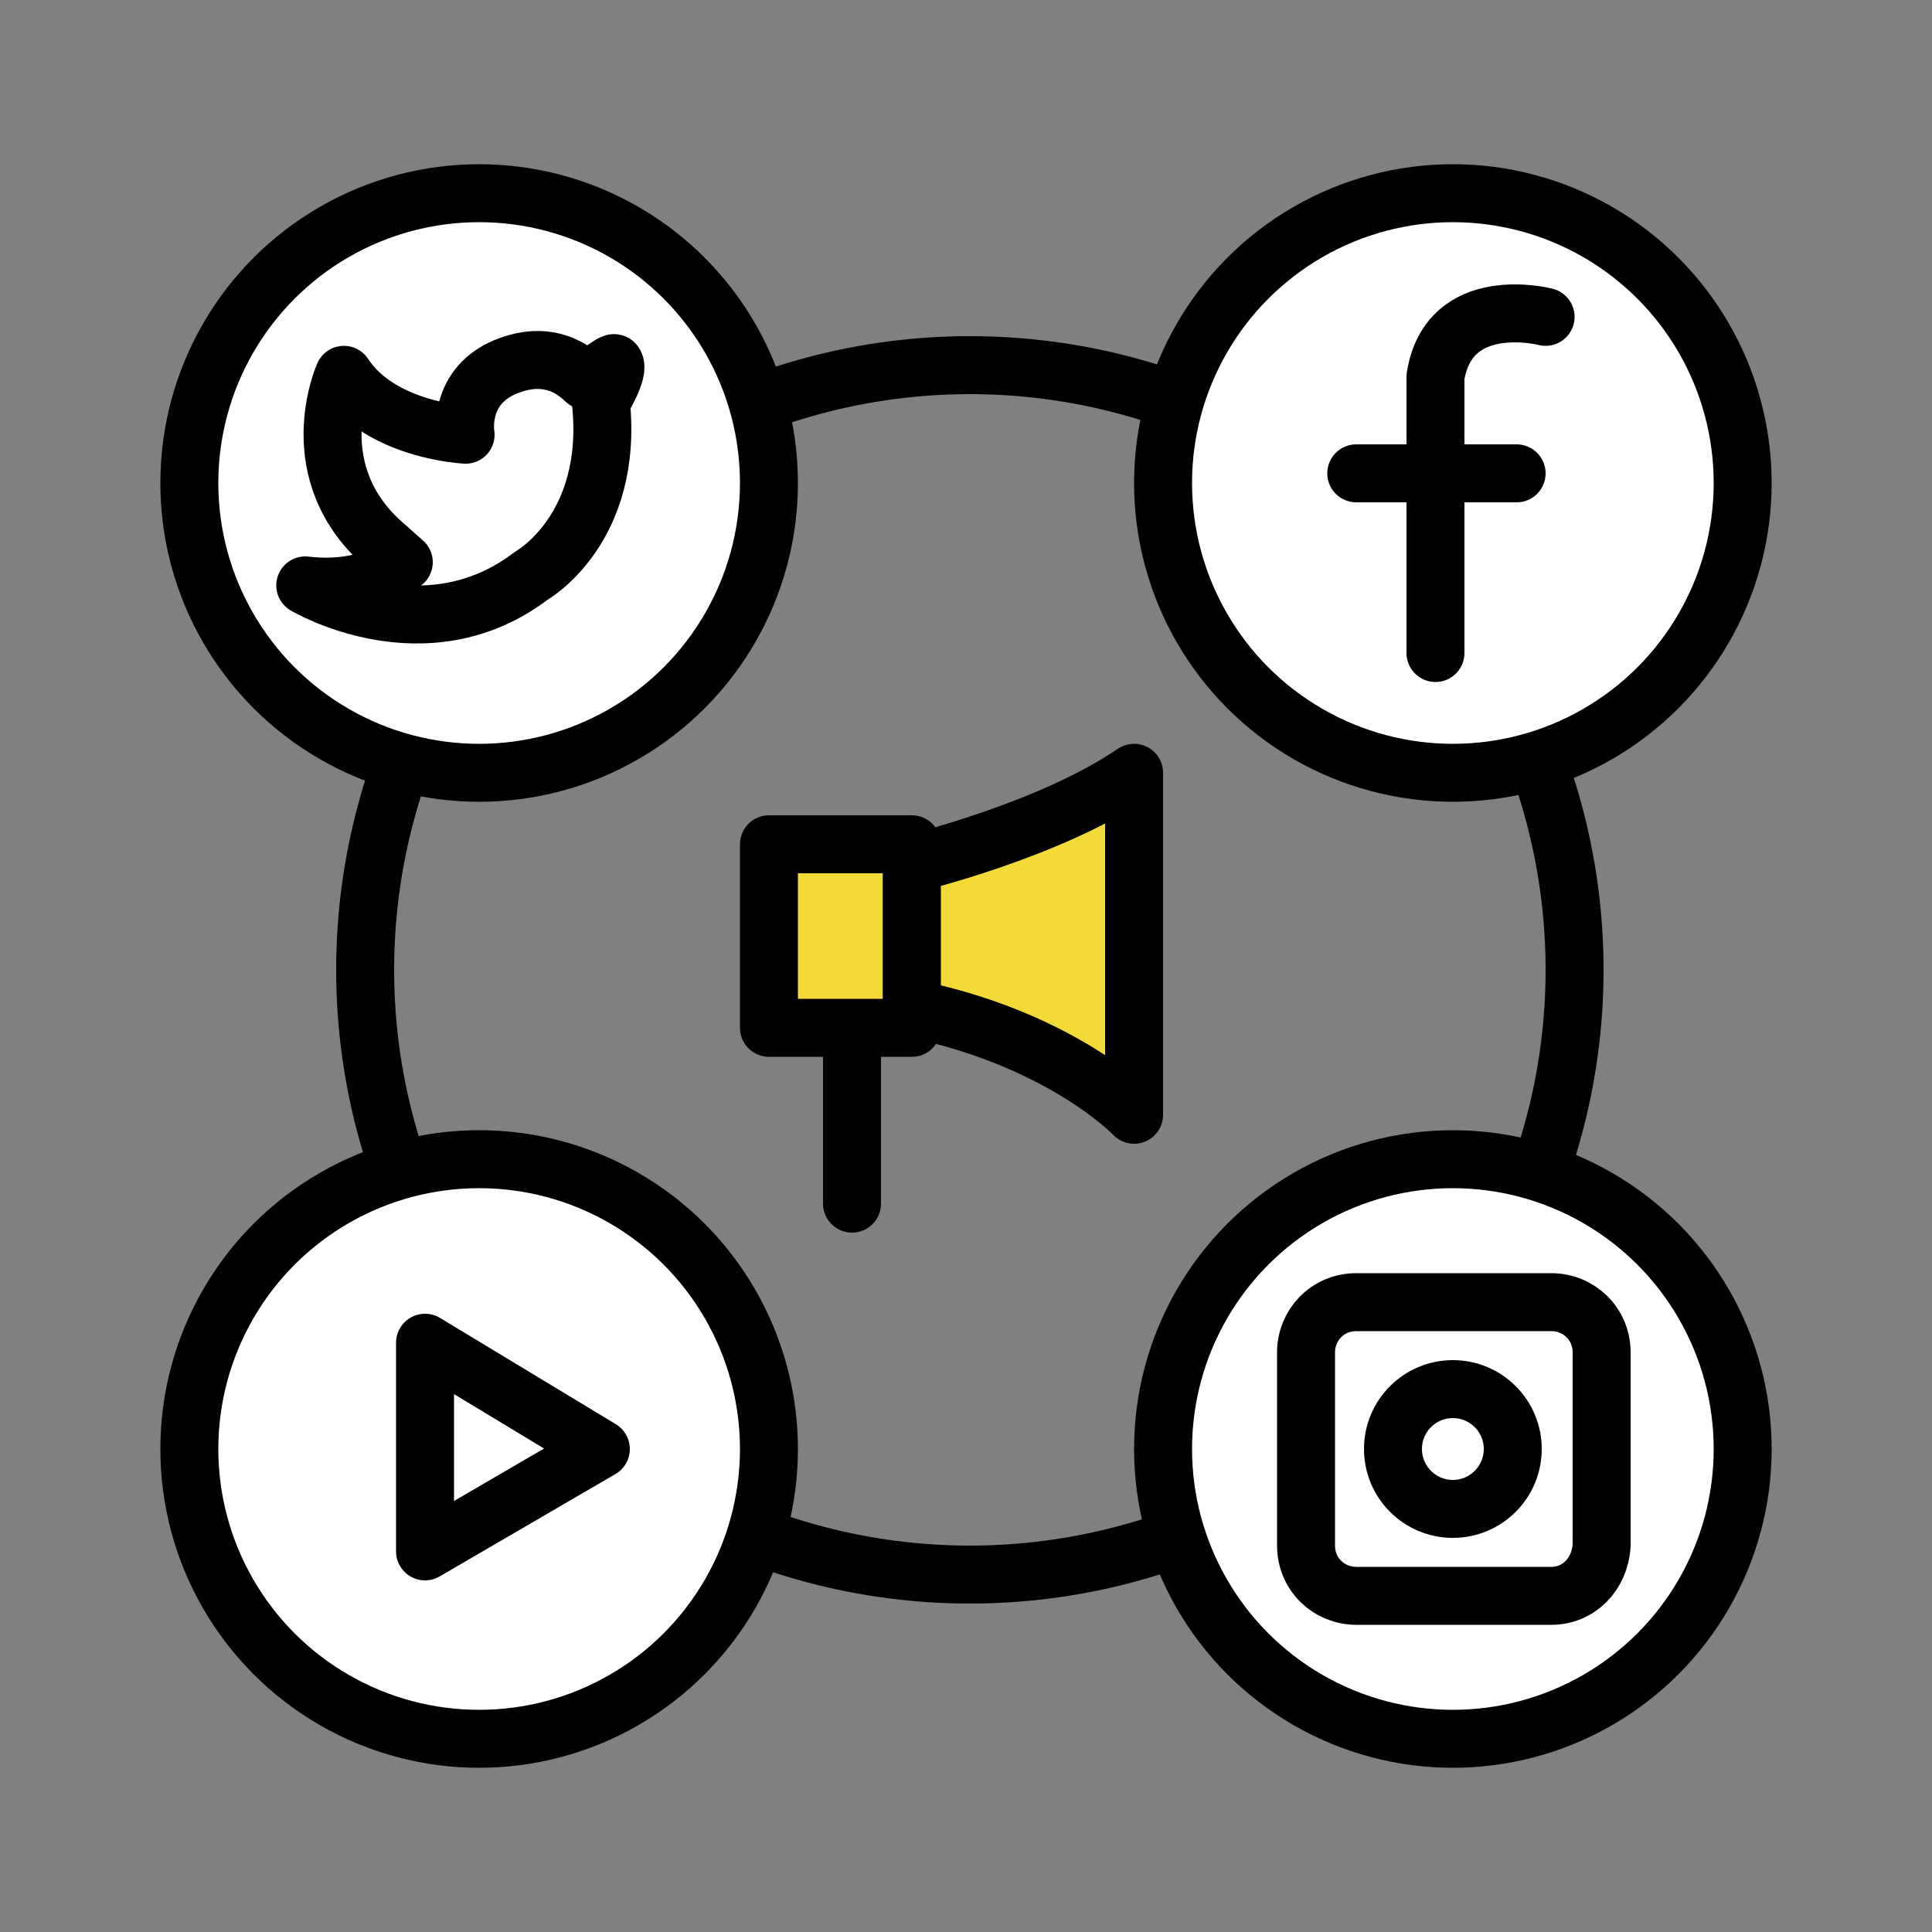 <svg xmlns="http://www.w3.org/2000/svg" xmlns:xlink="http://www.w3.org/1999/xlink" id="Layer_1" x="0px" y="0px" viewBox="0 0 100 100" style="enable-background:new 0 0 100 100;" xml:space="preserve"><rect x="0" y="0" width="100" height="100" fill="#808080" stroke="none"/><style type="text/css">	.st0{fill:none;stroke:#000000;stroke-width:3;stroke-linecap:round;stroke-linejoin:round;stroke-miterlimit:10;}	.st1{fill:#F4DA38;stroke:#000000;stroke-width:3;stroke-linecap:round;stroke-linejoin:round;stroke-miterlimit:10;}	.st2{fill:#FFFFFF;stroke:#000000;stroke-width:3;stroke-linecap:round;stroke-linejoin:round;stroke-miterlimit:10;}	.st3{fill:none;stroke:#000000;stroke-width:2.578;stroke-linecap:round;stroke-linejoin:round;stroke-miterlimit:10;}	.st4{fill:#F4DA38;stroke:#000000;stroke-width:2.578;stroke-linecap:round;stroke-linejoin:round;stroke-miterlimit:10;}	.st5{fill:#F4DA38;stroke:#000000;stroke-width:2.366;stroke-linecap:round;stroke-linejoin:round;stroke-miterlimit:10;}	.st6{fill:none;stroke:#000000;stroke-width:2.148;stroke-linecap:round;stroke-linejoin:round;stroke-miterlimit:10;}	.st7{fill:#F4DA38;stroke:#000000;stroke-width:1.164;stroke-miterlimit:10;}	.st8{fill:#FFFFFF;stroke:#000000;stroke-width:2.8;stroke-linecap:round;stroke-linejoin:round;stroke-miterlimit:10;}	.st9{fill:none;stroke:#000000;stroke-width:2.8;stroke-linecap:round;stroke-linejoin:round;stroke-miterlimit:10;}	.st10{fill:#F4DA38;stroke:#000000;stroke-width:2.8;stroke-linecap:round;stroke-linejoin:round;stroke-miterlimit:10;}</style><g>	<circle class="st0" cx="50.2" cy="50.2" r="31.3"></circle>	<circle class="st2" cx="75.2" cy="75" r="15"></circle>	<circle class="st2" cx="24.8" cy="25" r="15"></circle>	<circle class="st2" cx="75.2" cy="25" r="15"></circle>	<path class="st0" d="M24.1,22.5c0,0-4.4-0.2-6.3-3.1c0,0-2.3,5.1,2.2,8.9l0.9,0.8c0,0-1.7,1.6-5.1,1.2c0,0,6.2,3.7,11.7-0.5  c0,0,4.3-2.4,3.6-9c0,0,1-1.6,0.7-2c-0.1-0.1-1.4,1-1.5,0.9c-0.7-0.7-1.9-1.4-3.6-0.9C23.6,19.7,24.1,22.5,24.1,22.5z"></path>	<line class="st0" x1="44.1" y1="62.3" x2="44.1" y2="53.2"></line>	<rect x="39.8" y="43.7" class="st1" width="7.4" height="9.5"></rect>	<path class="st1" d="M47.2,44.7c0,0,7.1-1.7,11.5-4.7v17.7c0,0-3.7-3.9-11.5-5.5V44.7z"></path>	<path class="st0" d="M80,16.4c0,0-5-1.3-5.7,3.1v14.3"></path>	<line class="st0" x1="70.2" y1="24.5" x2="78.5" y2="24.5"></line>	<path class="st0" d="M80.3,82.6H70.2c-1.4,0-2.6-1.1-2.6-2.6V70c0-1.4,1.1-2.6,2.6-2.6h10.1c1.4,0,2.6,1.1,2.6,2.6V80  C82.8,81.5,81.7,82.6,80.3,82.6z"></path>	<circle class="st0" cx="75.2" cy="75" r="3.1"></circle>	<circle class="st2" cx="24.8" cy="75" r="15"></circle>	<polygon class="st0" points="22,69.5 22,80.3 31.1,75  "></polygon></g></svg>